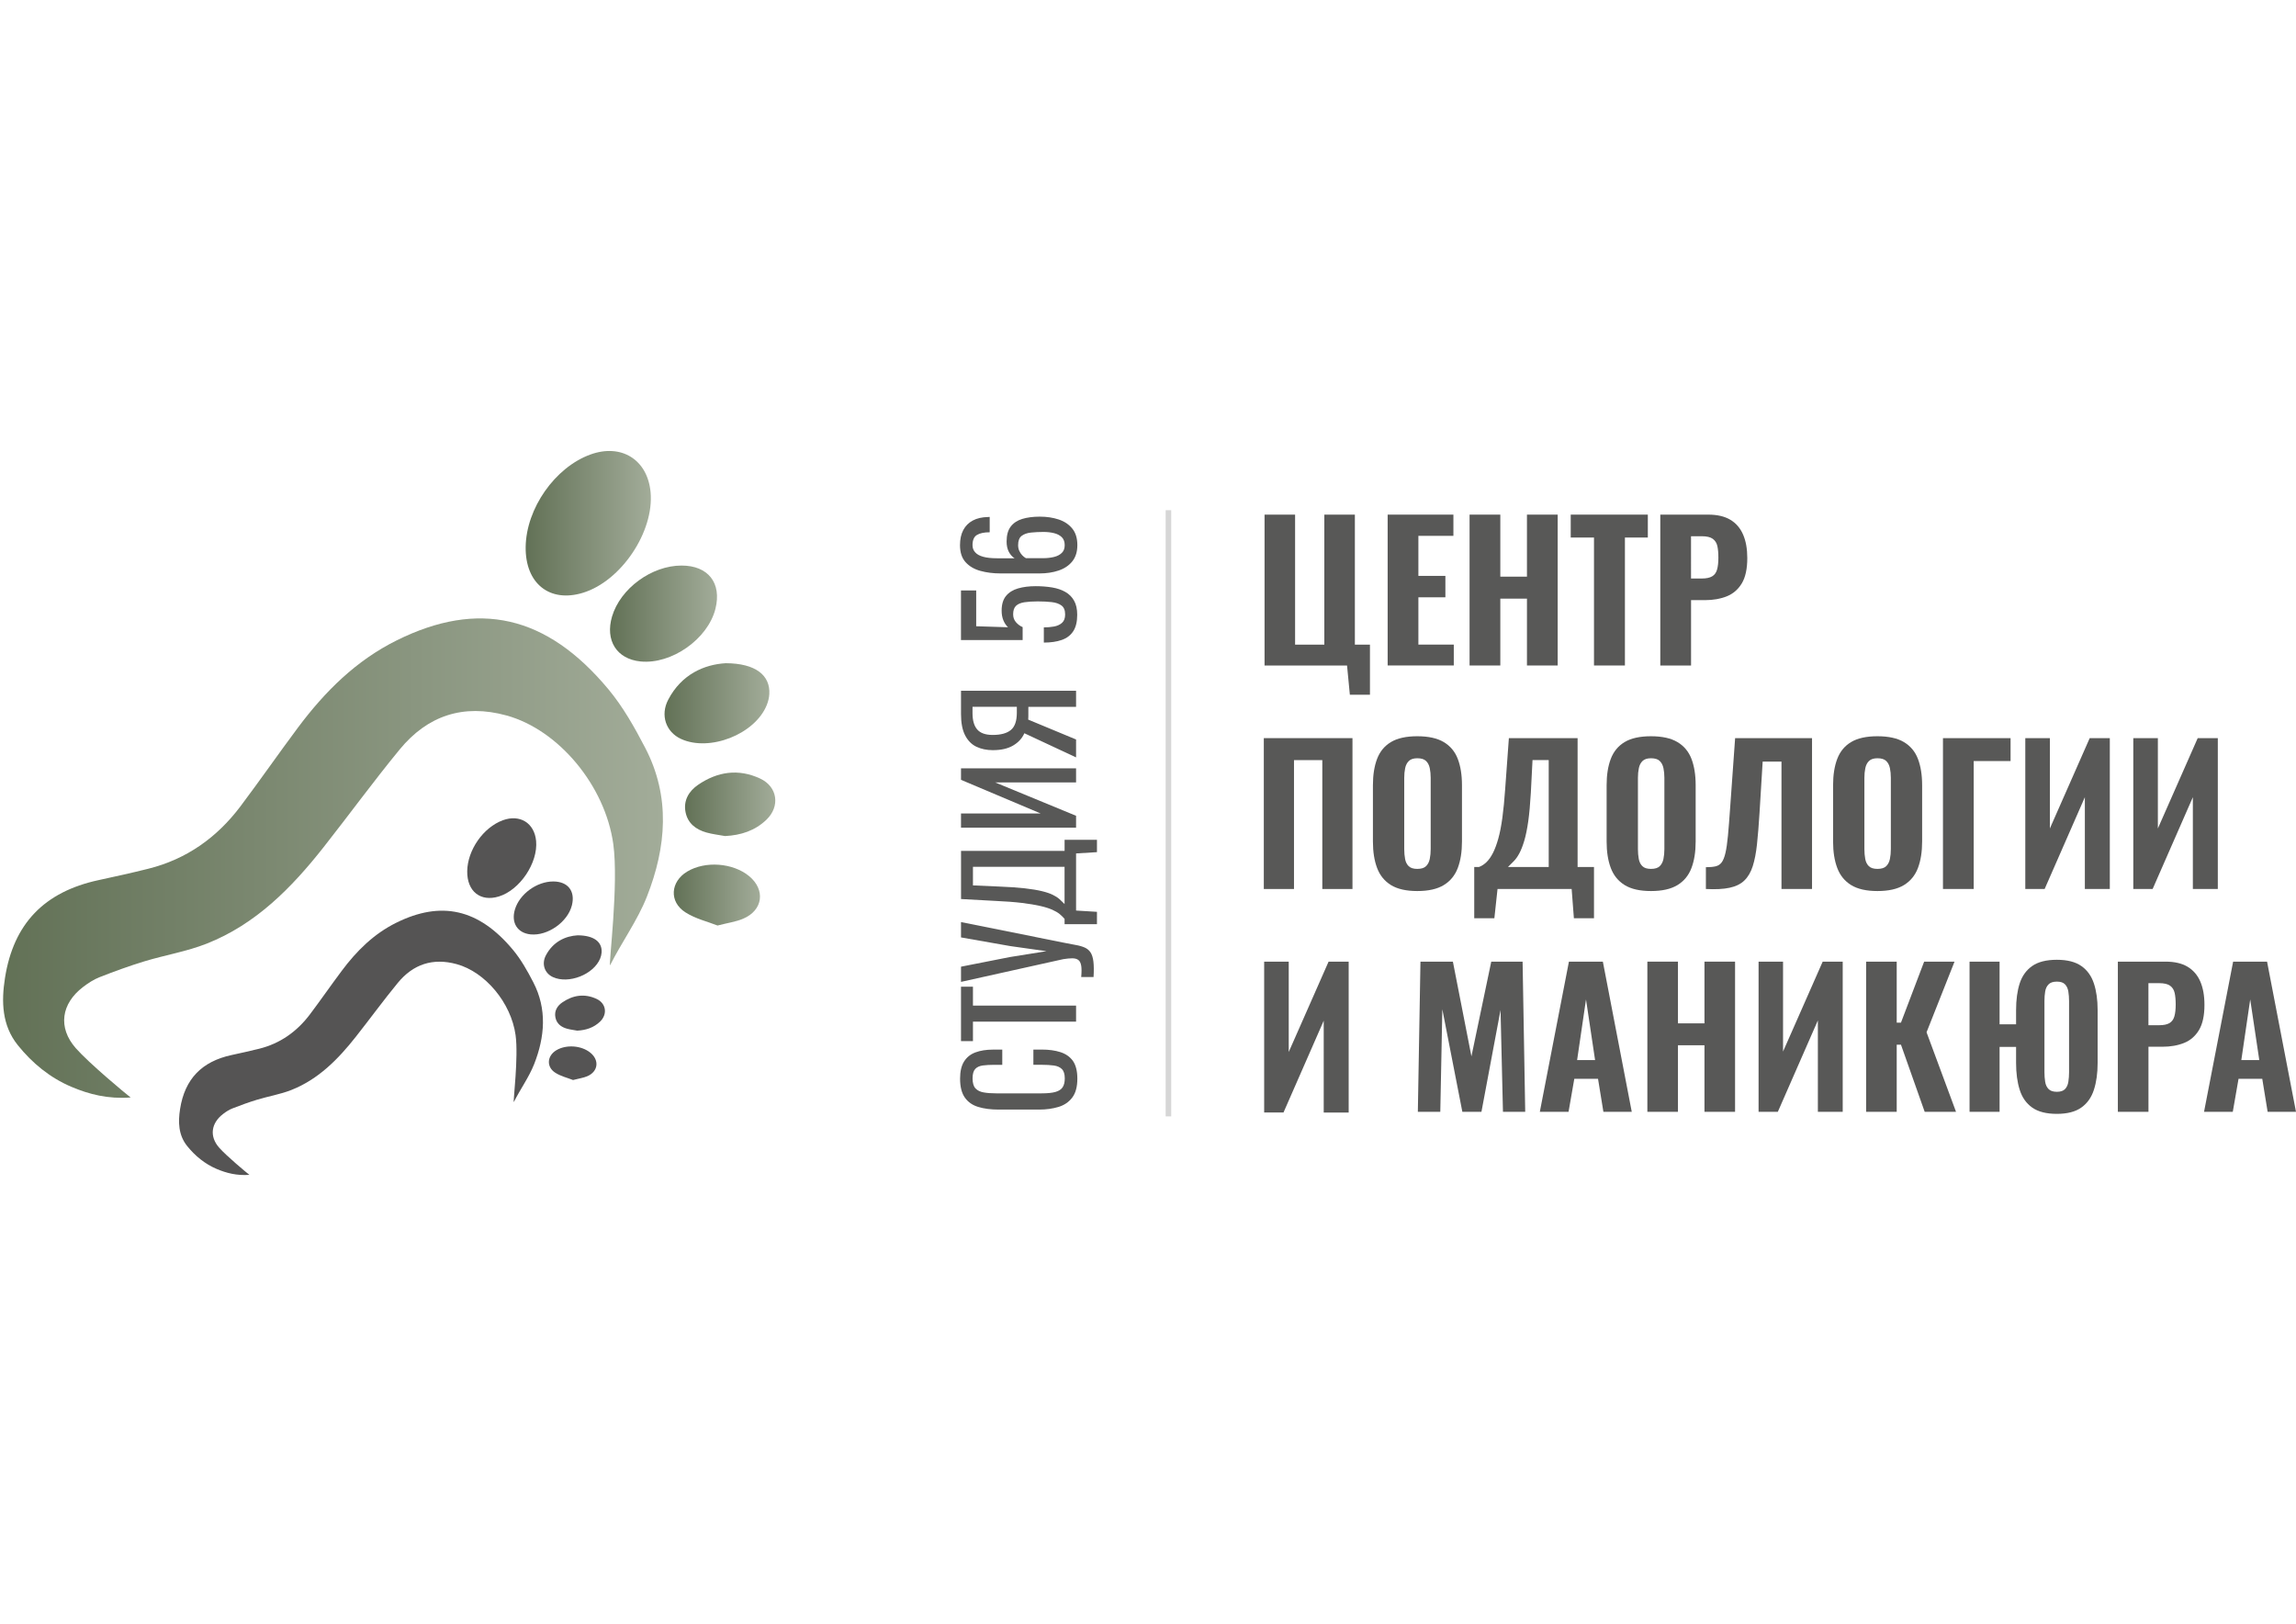<?xml version="1.0" encoding="UTF-8"?> <svg xmlns="http://www.w3.org/2000/svg" xmlns:xlink="http://www.w3.org/1999/xlink" version="1.1" id="Слой_1" x="0px" y="0px" viewBox="0 0 841.89 595.28" style="enable-background:new 0 0 841.89 595.28;" xml:space="preserve"> <style type="text/css"> .st0{fill:url(#SVGID_1_);} .st1{fill:url(#SVGID_00000024690914469559873730000013407859972776878521_);} .st2{fill:url(#SVGID_00000028315268850643236230000018254580055618159499_);} .st3{fill:url(#SVGID_00000033367594721273871950000000182326355420968368_);} .st4{fill:url(#SVGID_00000165233711641858646790000015279706931562906289_);} .st5{fill:url(#SVGID_00000119815623040917069660000014910407980134923956_);} .st6{fill:#555454;} .st7{fill:#585857;} .st8{fill:#D6D6D6;} </style> <g> <g> <linearGradient id="SVGID_1_" gradientUnits="userSpaceOnUse" x1="1.132" y1="314.605" x2="243.075" y2="314.605"> <stop offset="0" style="stop-color:#627156"></stop> <stop offset="1" style="stop-color:#A2AC99"></stop> </linearGradient> <path class="st0" d="M224.88,309.46c-2.98-21.47-20.1-41.93-39.17-47.16c-15.83-4.34-28.94,0.04-39.15,12.46 c-9.61,11.69-18.53,23.94-27.9,35.83c-11.73,14.88-24.86,28.26-42.88,35.37c-7.31,2.88-15.24,4.18-22.8,6.47 c-5.57,1.69-11.05,3.7-16.47,5.82c-2.16,0.85-4.2,2.18-6.06,3.6c-7.99,6.1-9.32,14.86-2.66,22.43 c4.82,5.48,18.22,16.65,20.12,18.08c-8.31,0.6-15.18-1.13-21.79-3.94c-7.83-3.33-14.27-8.64-19.56-15.2 c-5.87-7.28-6.1-15.99-4.74-24.65c3.13-19.98,14.45-31.6,34.27-35.89c6.11-1.32,12.21-2.66,18.27-4.18 c14.05-3.5,25.19-11.44,33.82-22.9c7.18-9.54,13.99-19.37,21.14-28.94c9.84-13.15,21.24-24.51,36.22-31.93 c29.82-14.75,54.84-9.33,77.58,18.01c5.36,6.44,9.59,13.98,13.48,21.46c9.33,17.93,7.73,36.38,0.62,54.48 c-3.41,8.69-9.33,16.85-13.53,25.23C223.14,353.72,226.92,324.15,224.88,309.46z"></path> <linearGradient id="SVGID_00000022555870126169141800000013582033263565790594_" gradientUnits="userSpaceOnUse" x1="192.75" y1="191.827" x2="238.656" y2="191.827"> <stop offset="0" style="stop-color:#627156"></stop> <stop offset="1" style="stop-color:#A2AC99"></stop> </linearGradient> <path style="fill:url(#SVGID_00000022555870126169141800000013582033263565790594_);" d="M192.75,200.52 c0.19-14.1,10.73-29.16,23.72-33.88c11.35-4.13,20.96,1.86,22.08,13.76c1.37,14.52-10.79,32.64-24.78,36.92 C201.53,221.08,192.57,213.91,192.75,200.52z"></path> <linearGradient id="SVGID_00000023959379497472062930000016648051549661543812_" gradientUnits="userSpaceOnUse" x1="223.678" y1="224.969" x2="262.919" y2="224.969"> <stop offset="0" style="stop-color:#627156"></stop> <stop offset="1" style="stop-color:#A2AC99"></stop> </linearGradient> <path style="fill:url(#SVGID_00000023959379497472062930000016648051549661543812_);" d="M249.91,207.34 c9.78,0,14.8,6.41,12.42,15.87c-2.79,11.09-16.1,20.44-27.47,19.29c-8.73-0.88-13.04-7.71-10.43-16.5 C227.49,215.73,238.95,207.34,249.91,207.34z"></path> <linearGradient id="SVGID_00000080200366885719008740000006298196337805044398_" gradientUnits="userSpaceOnUse" x1="243.663" y1="257.827" x2="282.113" y2="257.827"> <stop offset="0" style="stop-color:#627156"></stop> <stop offset="1" style="stop-color:#A2AC99"></stop> </linearGradient> <path style="fill:url(#SVGID_00000080200366885719008740000006298196337805044398_);" d="M266.12,243.14 c10.97,0.05,16.38,4.45,15.97,11.35c-0.08,1.35-0.43,2.75-0.94,4.01c-4.32,10.7-20.96,17.23-31.45,12.4 c-5.52-2.54-7.67-8.69-4.67-14.4C249.9,247.19,258.24,243.61,266.12,243.14z"></path> <linearGradient id="SVGID_00000067930183191411047070000007587095970889988234_" gradientUnits="userSpaceOnUse" x1="251.193" y1="294.865" x2="284.296" y2="294.865"> <stop offset="0" style="stop-color:#627156"></stop> <stop offset="1" style="stop-color:#A2AC99"></stop> </linearGradient> <path style="fill:url(#SVGID_00000067930183191411047070000007587095970889988234_);" d="M265.86,306.51 c-2.3-0.43-4.65-0.68-6.89-1.32c-3.81-1.09-6.77-3.33-7.59-7.43c-0.86-4.33,1.25-7.73,4.56-10.01c7.09-4.87,14.82-6.05,22.81-2.31 c6.36,2.98,7.4,10.17,2.29,15.08C276.85,304.55,271.67,306.22,265.86,306.51z"></path> <linearGradient id="SVGID_00000144296446218203845890000007405436288615417504_" gradientUnits="userSpaceOnUse" x1="247.053" y1="328.15" x2="278.674" y2="328.15"> <stop offset="0" style="stop-color:#627156"></stop> <stop offset="1" style="stop-color:#A2AC99"></stop> </linearGradient> <path style="fill:url(#SVGID_00000144296446218203845890000007405436288615417504_);" d="M263.1,339.31 c-3.55-1.41-8.1-2.47-11.79-4.84c-6.05-3.88-5.48-11.23,0.65-14.93c6.61-3.99,16.78-3.24,22.73,1.66 c6.05,4.99,5.11,12.49-2.14,15.59C269.94,337.93,267,338.31,263.1,339.31z"></path> </g> <g> <g> <path class="st6" d="M189.05,379.48c-1.65-11.84-11.09-23.13-21.6-26.01c-8.73-2.39-15.96,0.02-21.59,6.87 c-5.3,6.45-10.22,13.21-15.39,19.76c-6.47,8.2-13.71,15.59-23.65,19.51c-4.03,1.59-8.4,2.3-12.57,3.57 c-3.07,0.93-6.09,2.04-9.08,3.21c-1.19,0.47-2.32,1.2-3.34,1.99c-4.41,3.36-5.14,8.2-1.47,12.37c2.66,3.02,10.05,9.18,11.09,9.97 c-4.58,0.33-8.37-0.62-12.02-2.17c-4.32-1.84-7.87-4.77-10.79-8.38c-3.24-4.02-3.36-8.82-2.61-13.59 c1.73-11.02,7.97-17.43,18.9-19.79c3.37-0.73,6.73-1.47,10.08-2.3c7.75-1.93,13.89-6.31,18.65-12.63 c3.96-5.26,7.71-10.68,11.66-15.96c5.42-7.25,11.71-13.52,19.98-17.61c16.44-8.14,30.24-5.14,42.79,9.94 c2.96,3.55,5.29,7.71,7.43,11.84c5.14,9.89,4.26,20.07,0.34,30.05c-1.88,4.79-5.15,9.29-7.46,13.92 C188.09,403.89,190.17,387.58,189.05,379.48z"></path> <path class="st6" d="M171.32,319.4c0.1-7.78,5.92-16.08,13.08-18.69c6.26-2.28,11.56,1.03,12.18,7.59 c0.75,8.01-5.95,18-13.66,20.36C176.17,330.73,171.22,326.78,171.32,319.4z"></path> <path class="st6" d="M202.85,323.16c5.4,0,8.16,3.54,6.85,8.76c-1.54,6.12-8.88,11.27-15.15,10.64c-4.81-0.49-7.19-4.25-5.75-9.1 C190.48,327.79,196.8,323.16,202.85,323.16z"></path> <path class="st6" d="M211.79,342.9c6.05,0.03,9.04,2.45,8.81,6.26c-0.05,0.75-0.24,1.52-0.52,2.21 c-2.38,5.9-11.56,9.5-17.35,6.84c-3.04-1.4-4.23-4.79-2.58-7.94C202.84,345.14,207.44,343.16,211.79,342.9z"></path> <path class="st6" d="M211.64,377.85c-1.27-0.24-2.56-0.38-3.8-0.73c-2.1-0.6-3.73-1.84-4.18-4.1c-0.48-2.39,0.69-4.27,2.52-5.52 c3.91-2.68,8.18-3.34,12.58-1.28c3.51,1.64,4.08,5.61,1.27,8.32C217.7,376.77,214.85,377.69,211.64,377.85z"></path> <path class="st6" d="M210.12,395.95c-1.96-0.78-4.46-1.36-6.51-2.67c-3.34-2.14-3.02-6.19,0.36-8.23 c3.65-2.2,9.26-1.79,12.54,0.92c3.34,2.75,2.82,6.89-1.18,8.6C213.89,395.18,212.27,395.39,210.12,395.95z"></path> </g> </g> <g> <g> <g> <g> <path class="st7" d="M494.96,254.7l-1.03-10.72h-30.25v-55.31h11.2v47.66h10.72v-47.66h11.2v47.66h5.53v18.37H494.96z"></path> <path class="st7" d="M508.82,243.98v-55.31h24.11v7.78h-12.84v14.68h9.9v7.85h-9.9v17.34h12.98v7.65H508.82z"></path> <path class="st7" d="M538.86,243.98v-55.31h11.27v22.74h9.77v-22.74h11.27v55.31H559.9v-24.51h-9.77v24.51H538.86z"></path> <path class="st7" d="M584.48,243.98v-46.91h-8.53v-8.4h28.27v8.4h-8.4v46.91H584.48z"></path> <path class="st7" d="M608.79,243.98v-55.31h17.55c3.32,0,6.03,0.63,8.13,1.88c2.09,1.25,3.65,3.06,4.68,5.43 c1.03,2.37,1.54,5.24,1.54,8.6c0,3.96-0.67,7.06-2.01,9.29c-1.35,2.23-3.18,3.81-5.5,4.75c-2.32,0.93-4.99,1.4-7.99,1.4h-5.12 v23.97H608.79z M620.05,212.09h3.96c1.64,0,2.9-0.26,3.79-0.79c0.89-0.52,1.49-1.35,1.81-2.49c0.32-1.13,0.48-2.59,0.48-4.37 c0-1.68-0.12-3.09-0.37-4.23c-0.25-1.13-0.81-2.02-1.67-2.66c-0.87-0.64-2.23-0.96-4.1-0.96h-3.89V212.09z"></path> <path class="st7" d="M463.41,325.92v-55.31h32.51v55.31h-11.06v-47.25h-10.38v47.25H463.41z"></path> <path class="st7" d="M519.68,326.67c-4.06,0-7.26-0.73-9.63-2.18c-2.37-1.46-4.06-3.54-5.09-6.25 c-1.03-2.71-1.54-5.95-1.54-9.73v-20.63c0-3.78,0.51-7.01,1.54-9.7c1.03-2.68,2.72-4.73,5.09-6.14 c2.36-1.41,5.57-2.12,9.63-2.12c4.09,0,7.34,0.72,9.73,2.15c2.39,1.43,4.1,3.48,5.12,6.14s1.54,5.88,1.54,9.66v20.63 c0,3.78-0.51,7.02-1.54,9.73c-1.03,2.71-2.73,4.79-5.12,6.25C527.02,325.94,523.77,326.67,519.68,326.67z M519.68,318.55 c1.46,0,2.53-0.33,3.21-0.99c0.68-0.66,1.14-1.55,1.37-2.66c0.23-1.12,0.34-2.31,0.34-3.59v-26.15c0-1.27-0.11-2.46-0.34-3.55 c-0.23-1.09-0.68-1.97-1.37-2.63c-0.68-0.66-1.75-0.99-3.21-0.99c-1.37,0-2.39,0.33-3.08,0.99c-0.68,0.66-1.14,1.54-1.36,2.63 c-0.23,1.09-0.34,2.28-0.34,3.55v26.15c0,1.28,0.1,2.47,0.31,3.59c0.2,1.12,0.65,2,1.33,2.66 C517.22,318.22,518.26,318.55,519.68,318.55z"></path> <path class="st7" d="M540.57,336.64v-18.78h1.71c1-0.36,1.93-0.97,2.8-1.81c0.86-0.84,1.65-1.96,2.35-3.34 c0.71-1.39,1.36-3.13,1.95-5.22c0.59-2.09,1.09-4.64,1.5-7.65s0.75-6.51,1.03-10.52l1.36-18.71h25.2v47.25h6.01v18.78h-7.37 l-0.82-10.72h-27.18l-1.16,10.72H540.57z M552.93,317.86h14.95v-39.2h-5.94l-0.62,12.02c-0.23,4.1-0.55,7.58-0.95,10.45 c-0.41,2.87-0.9,5.25-1.47,7.14c-0.57,1.89-1.17,3.42-1.81,4.61s-1.32,2.14-2.05,2.87 C554.32,316.48,553.61,317.18,552.93,317.86z"></path> <path class="st7" d="M605.37,326.67c-4.06,0-7.26-0.73-9.63-2.18c-2.37-1.46-4.06-3.54-5.09-6.25 c-1.03-2.71-1.54-5.95-1.54-9.73v-20.63c0-3.78,0.51-7.01,1.54-9.7c1.03-2.68,2.72-4.73,5.09-6.14 c2.36-1.41,5.57-2.12,9.63-2.12c4.09,0,7.34,0.72,9.73,2.15c2.39,1.43,4.1,3.48,5.12,6.14s1.54,5.88,1.54,9.66v20.63 c0,3.78-0.51,7.02-1.54,9.73c-1.03,2.71-2.73,4.79-5.12,6.25C612.71,325.94,609.47,326.67,605.37,326.67z M605.37,318.55 c1.46,0,2.53-0.33,3.21-0.99c0.68-0.66,1.14-1.55,1.37-2.66c0.23-1.12,0.34-2.31,0.34-3.59v-26.15c0-1.27-0.11-2.46-0.34-3.55 c-0.23-1.09-0.68-1.97-1.37-2.63c-0.68-0.66-1.75-0.99-3.21-0.99c-1.37,0-2.39,0.33-3.08,0.99c-0.68,0.66-1.14,1.54-1.36,2.63 c-0.23,1.09-0.34,2.28-0.34,3.55v26.15c0,1.28,0.1,2.47,0.31,3.59c0.2,1.12,0.65,2,1.33,2.66 C602.91,318.22,603.96,318.55,605.37,318.55z"></path> <path class="st7" d="M625.51,325.92v-7.99c1.41,0,2.58-0.1,3.52-0.31s1.68-0.68,2.25-1.43c0.57-0.75,1.04-1.91,1.4-3.48 c0.37-1.57,0.67-3.68,0.92-6.32c0.25-2.64,0.51-5.99,0.79-10.04l1.84-25.74h28.2v55.31h-11.2v-46.71h-6.9l-1.16,18.92 c-0.27,4.37-0.58,8.16-0.92,11.37c-0.34,3.21-0.87,5.9-1.57,8.09c-0.71,2.19-1.73,3.93-3.07,5.22 c-1.35,1.3-3.15,2.18-5.43,2.66C631.91,325.96,629.02,326.1,625.51,325.92z"></path> <path class="st7" d="M688.41,326.67c-4.06,0-7.26-0.73-9.63-2.18c-2.37-1.46-4.06-3.54-5.09-6.25 c-1.03-2.71-1.54-5.95-1.54-9.73v-20.63c0-3.78,0.51-7.01,1.54-9.7c1.03-2.68,2.72-4.73,5.09-6.14 c2.36-1.41,5.57-2.12,9.63-2.12c4.09,0,7.34,0.72,9.73,2.15c2.39,1.43,4.1,3.48,5.12,6.14s1.54,5.88,1.54,9.66v20.63 c0,3.78-0.51,7.02-1.54,9.73c-1.03,2.71-2.73,4.79-5.12,6.25C695.75,325.94,692.5,326.67,688.41,326.67z M688.41,318.55 c1.46,0,2.53-0.33,3.21-0.99c0.68-0.66,1.14-1.55,1.37-2.66c0.23-1.12,0.34-2.31,0.34-3.59v-26.15c0-1.27-0.11-2.46-0.34-3.55 c-0.23-1.09-0.68-1.97-1.37-2.63c-0.68-0.66-1.75-0.99-3.21-0.99c-1.37,0-2.39,0.33-3.08,0.99c-0.68,0.66-1.14,1.54-1.36,2.63 c-0.23,1.09-0.34,2.28-0.34,3.55v26.15c0,1.28,0.1,2.47,0.31,3.59c0.2,1.12,0.65,2,1.33,2.66 C685.95,318.22,687,318.55,688.41,318.55z"></path> <path class="st7" d="M712.44,325.92v-55.31h24.79v8.4h-13.52v46.91H712.44z"></path> <path class="st7" d="M742.63,325.92v-55.31h9.01v33.12l14.61-33.12h7.37v55.31h-9.15v-33.66l-14.75,33.66H742.63z"></path> <path class="st7" d="M782.23,325.92v-55.31h9.01v33.12l14.61-33.12h7.37v55.31h-9.15v-33.66l-14.75,33.66H782.23z"></path> <path class="st7" d="M463.54,407.87v-55.31h9.01v33.12l14.61-33.12h7.37v55.31h-9.15V374.2l-14.75,33.66H463.54z"></path> </g> </g> <g> <g> <path class="st7" d="M395.04,395.43c0,2.99-0.62,5.31-1.87,6.95c-1.25,1.65-2.93,2.8-5.05,3.44s-4.48,0.97-7.08,0.97h-14.89 c-2.85,0-5.33-0.32-7.45-0.97c-2.12-0.64-3.76-1.79-4.92-3.44c-1.16-1.65-1.74-3.96-1.74-6.95c0-2.64,0.49-4.73,1.46-6.27 c0.97-1.55,2.36-2.66,4.17-3.34c1.81-0.67,3.97-1.02,6.51-1.02h3.33v5.58h-2.97c-1.56,0-2.94,0.08-4.14,0.23 c-1.2,0.16-2.13,0.58-2.79,1.27c-0.66,0.7-0.99,1.86-0.99,3.49c0,1.67,0.36,2.89,1.07,3.65c0.71,0.76,1.72,1.26,3.02,1.48 c1.3,0.23,2.82,0.34,4.56,0.34h16.72c2.12,0,3.79-0.17,5.03-0.52c1.23-0.35,2.11-0.92,2.63-1.72c0.52-0.8,0.78-1.87,0.78-3.23 c0-1.59-0.35-2.74-1.07-3.44c-0.71-0.7-1.69-1.13-2.94-1.3c-1.25-0.17-2.71-0.26-4.38-0.26h-3.12v-5.58h3.12 c2.57,0,4.84,0.31,6.8,0.94c1.96,0.63,3.49,1.7,4.59,3.23C394.49,390.5,395.04,392.66,395.04,395.43z"></path> <path class="st7" d="M394.57,374.55h-37.81v7.14h-4.38v-19.95h4.38v6.93h37.81V374.55z"></path> <path class="st7" d="M400.98,358.2h-4.53c0.17-1.8,0.17-3.2,0-4.19c-0.17-0.99-0.53-1.69-1.07-2.08 c-0.54-0.4-1.27-0.6-2.19-0.6c-0.92,0-2.02,0.1-3.31,0.31l-37.5,8.33v-5.57l17.97-3.54l13.38-2.14l-13.28-1.87l-18.07-3.18 v-5.63l37.61,7.55c1.7,0.34,3.19,0.63,4.48,0.86c1.28,0.22,2.38,0.54,3.28,0.94c0.9,0.4,1.61,1,2.14,1.8 c0.52,0.8,0.87,1.92,1.04,3.36C401.1,353.99,401.12,355.87,400.98,358.2z"></path> <path class="st7" d="M402.23,338.82h-11.87v-1.93c-0.49-0.59-1.08-1.17-1.77-1.75c-0.69-0.57-1.6-1.11-2.73-1.61 c-1.13-0.5-2.59-0.97-4.38-1.38s-4.04-0.79-6.75-1.12c-2.71-0.33-5.99-0.58-9.84-0.75l-12.5-0.68v-17.66h37.97v-4.06h11.87 v4.53l-7.66,0.47v20.94l7.66,0.47V338.82z M390.35,331.43v-13.65h-33.59v6.82l9.53,0.42c3.75,0.14,6.9,0.36,9.45,0.65 c2.55,0.29,4.65,0.64,6.3,1.04c1.65,0.4,2.99,0.85,4.01,1.36c1.03,0.5,1.85,1.04,2.48,1.61 C389.16,330.25,389.76,330.83,390.35,331.43z"></path> <path class="st7" d="M394.57,303.45h-42.19v-5.21h29.22l-29.22-12.34v-4.22h42.19v5.16h-29.69l29.69,12.24V303.45z"></path> <path class="st7" d="M394.57,277.67l-18.96-8.85c-0.83,1.88-2.21,3.38-4.14,4.51c-1.93,1.13-4.4,1.69-7.42,1.69 c-2.26,0-4.26-0.42-6.02-1.25c-1.75-0.83-3.13-2.23-4.14-4.17c-1.01-1.94-1.51-4.55-1.51-7.81v-8.54h42.19v5.89h-17.5v3.33 c0,0.07-0.01,0.29-0.02,0.68c-0.02,0.38-0.03,0.61-0.03,0.67l17.55,7.29V277.67z M372.85,261.32v-2.19H356.6v2.34 c0,2.64,0.57,4.63,1.72,5.96c1.15,1.34,3.04,2.01,5.68,2.01c2.99,0,5.21-0.61,6.67-1.82 C372.12,266.41,372.85,264.31,372.85,261.32z"></path> <path class="st7" d="M394.99,225.38c0,2.53-0.48,4.55-1.46,6.04c-0.97,1.49-2.38,2.56-4.22,3.2c-1.84,0.64-4.03,0.96-6.56,0.96 v-5.57c1.25,0,2.47-0.1,3.67-0.31c1.2-0.21,2.19-0.65,2.97-1.33c0.78-0.68,1.17-1.71,1.17-3.1c0-1.53-0.44-2.62-1.33-3.28 c-0.89-0.66-2.08-1.08-3.6-1.25c-1.51-0.17-3.22-0.26-5.13-0.26c-1.91,0-3.53,0.11-4.87,0.31c-1.33,0.21-2.36,0.64-3.07,1.3 c-0.71,0.66-1.06,1.7-1.06,3.13c0,1.15,0.35,2.12,1.06,2.92c0.71,0.8,1.52,1.39,2.42,1.77v4.74h-22.61v-18.18h5.58v13.12 l11.67,0.37c-0.73-0.69-1.3-1.55-1.72-2.58c-0.42-1.03-0.62-2.2-0.62-3.52c0-2.29,0.54-4.09,1.61-5.39s2.55-2.22,4.43-2.76 c1.88-0.54,4.03-0.81,6.46-0.81c2.15,0,4.16,0.16,6.02,0.47c1.86,0.31,3.47,0.86,4.84,1.64c1.37,0.78,2.44,1.85,3.2,3.2 C394.61,221.58,394.99,223.3,394.99,225.38z"></path> <path class="st7" d="M395.04,199.86c0,2.43-0.62,4.41-1.85,5.94c-1.23,1.53-2.9,2.65-5,3.36c-2.1,0.71-4.44,1.07-7.01,1.07 h-14.22c-2.74,0-5.25-0.31-7.5-0.94c-2.26-0.62-4.06-1.69-5.42-3.2c-1.36-1.51-2.03-3.58-2.03-6.22c0-2.19,0.4-4.04,1.2-5.55 c0.8-1.51,1.96-2.67,3.49-3.49c1.53-0.82,3.38-1.24,5.57-1.28c0.07,0,0.16-0.01,0.29-0.02c0.12-0.02,0.23-0.02,0.34-0.02v5.63 c-2.05,0-3.61,0.33-4.69,0.99c-1.08,0.66-1.61,1.91-1.61,3.75c0,1.01,0.32,1.88,0.97,2.6c0.64,0.73,1.62,1.28,2.94,1.64 c1.32,0.37,3.02,0.55,5.1,0.55h6.41c-0.87-0.55-1.57-1.35-2.11-2.37c-0.54-1.03-0.81-2.29-0.81-3.78c0-2.33,0.5-4.15,1.51-5.47 s2.42-2.26,4.24-2.81c1.82-0.55,3.97-0.83,6.43-0.83c2.53,0,4.84,0.35,6.93,1.04c2.08,0.7,3.74,1.81,4.97,3.33 C394.42,195.3,395.04,197.33,395.04,199.86z M390.4,199.86c0-1.25-0.35-2.22-1.07-2.92c-0.71-0.69-1.66-1.19-2.84-1.48 c-1.18-0.29-2.46-0.44-3.85-0.44c-1.66,0-3.21,0.08-4.63,0.23s-2.56,0.57-3.41,1.22c-0.85,0.66-1.28,1.79-1.28,3.39 c0,0.77,0.14,1.46,0.42,2.08c0.28,0.62,0.63,1.16,1.06,1.61c0.44,0.45,0.89,0.82,1.38,1.09h6.3c1.42,0,2.74-0.15,3.96-0.44 c1.21-0.29,2.18-0.79,2.89-1.49C390.05,202.03,390.4,201.08,390.4,199.86z"></path> </g> </g> <rect x="427.42" y="187.05" class="st8" width="2.04" height="222.24"></rect> </g> <g> <path class="st7" d="M519.89,407.61l0.96-55.06h11.89l6.8,34.73l7.27-34.73h11.49l0.96,55.06h-8.16l-0.89-37.32l-7,37.32h-7 l-7.34-37.59l-0.75,37.59H519.89z"></path> <path class="st7" d="M564.62,407.61l10.67-55.06h12.44l10.6,55.06h-10.4l-1.97-12.1h-8.7l-2.11,12.1H564.62z M578.29,388.64h6.59 l-3.33-22.23L578.29,388.64z"></path> <path class="st7" d="M604.05,407.61v-55.06h11.22v22.63h9.72v-22.63h11.22v55.06h-11.22v-24.4h-9.72v24.4H604.05z"></path> <path class="st7" d="M644.83,407.61v-55.06h8.97v32.97l14.54-32.97h7.34v55.06h-9.11V374.1l-14.68,33.51H644.83z"></path> <path class="st7" d="M684.26,407.61v-55.06h11.22v22.36h1.56l8.5-22.36h11.14l-10.26,25.9l10.81,29.16h-11.49l-8.7-24.61h-1.56 v24.61H684.26z"></path> <path class="st7" d="M754.2,408.36c-3.85,0-6.86-0.77-9.04-2.31s-3.71-3.71-4.59-6.53c-0.88-2.81-1.32-6.07-1.32-9.79v-5.91 h-6.05v23.79h-11.01v-55.06h11.01v22.98h6.05v-5.23c0-3.76,0.44-7.01,1.32-9.76c0.89-2.74,2.42-4.87,4.59-6.39 c2.18-1.52,5.19-2.28,9.04-2.28c3.81,0,6.8,0.76,8.97,2.28c2.18,1.52,3.71,3.66,4.62,6.42c0.91,2.76,1.36,6.01,1.36,9.72v19.44 c0,3.72-0.45,6.98-1.36,9.79c-0.9,2.81-2.44,4.99-4.62,6.53C761,407.59,758.01,408.36,754.2,408.36z M754.2,400.27 c1.36,0,2.36-0.33,2.99-0.99c0.64-0.66,1.04-1.54,1.22-2.65c0.18-1.11,0.27-2.3,0.27-3.57v-26.03c0-1.27-0.09-2.45-0.27-3.54 c-0.18-1.09-0.59-1.96-1.22-2.62s-1.63-0.99-2.99-0.99s-2.37,0.33-3.02,0.99c-0.66,0.66-1.08,1.53-1.26,2.62 c-0.19,1.09-0.27,2.27-0.27,3.54v26.03c0,1.27,0.09,2.46,0.27,3.57c0.18,1.11,0.6,1.99,1.26,2.65 C751.83,399.94,752.84,400.27,754.2,400.27z"></path> <path class="st7" d="M776.57,407.61v-55.06h17.47c3.31,0,6,0.62,8.09,1.87c2.08,1.25,3.64,3.05,4.66,5.4 c1.02,2.36,1.53,5.21,1.53,8.57c0,3.94-0.67,7.02-2.01,9.25c-1.34,2.22-3.16,3.8-5.47,4.72c-2.31,0.93-4.96,1.39-7.95,1.39h-5.1 v23.86H776.57z M787.78,375.86h3.94c1.63,0,2.89-0.26,3.78-0.78c0.88-0.52,1.48-1.35,1.8-2.48c0.32-1.13,0.48-2.58,0.48-4.35 c0-1.67-0.13-3.08-0.38-4.21c-0.25-1.13-0.8-2.02-1.66-2.65s-2.22-0.95-4.08-0.95h-3.88V375.86z"></path> <path class="st7" d="M808.17,407.61l10.67-55.06h12.44l10.61,55.06h-10.4l-1.97-12.1h-8.7l-2.11,12.1H808.17z M821.84,388.64 h6.59l-3.33-22.23L821.84,388.64z"></path> </g> </g> </g> </svg> 